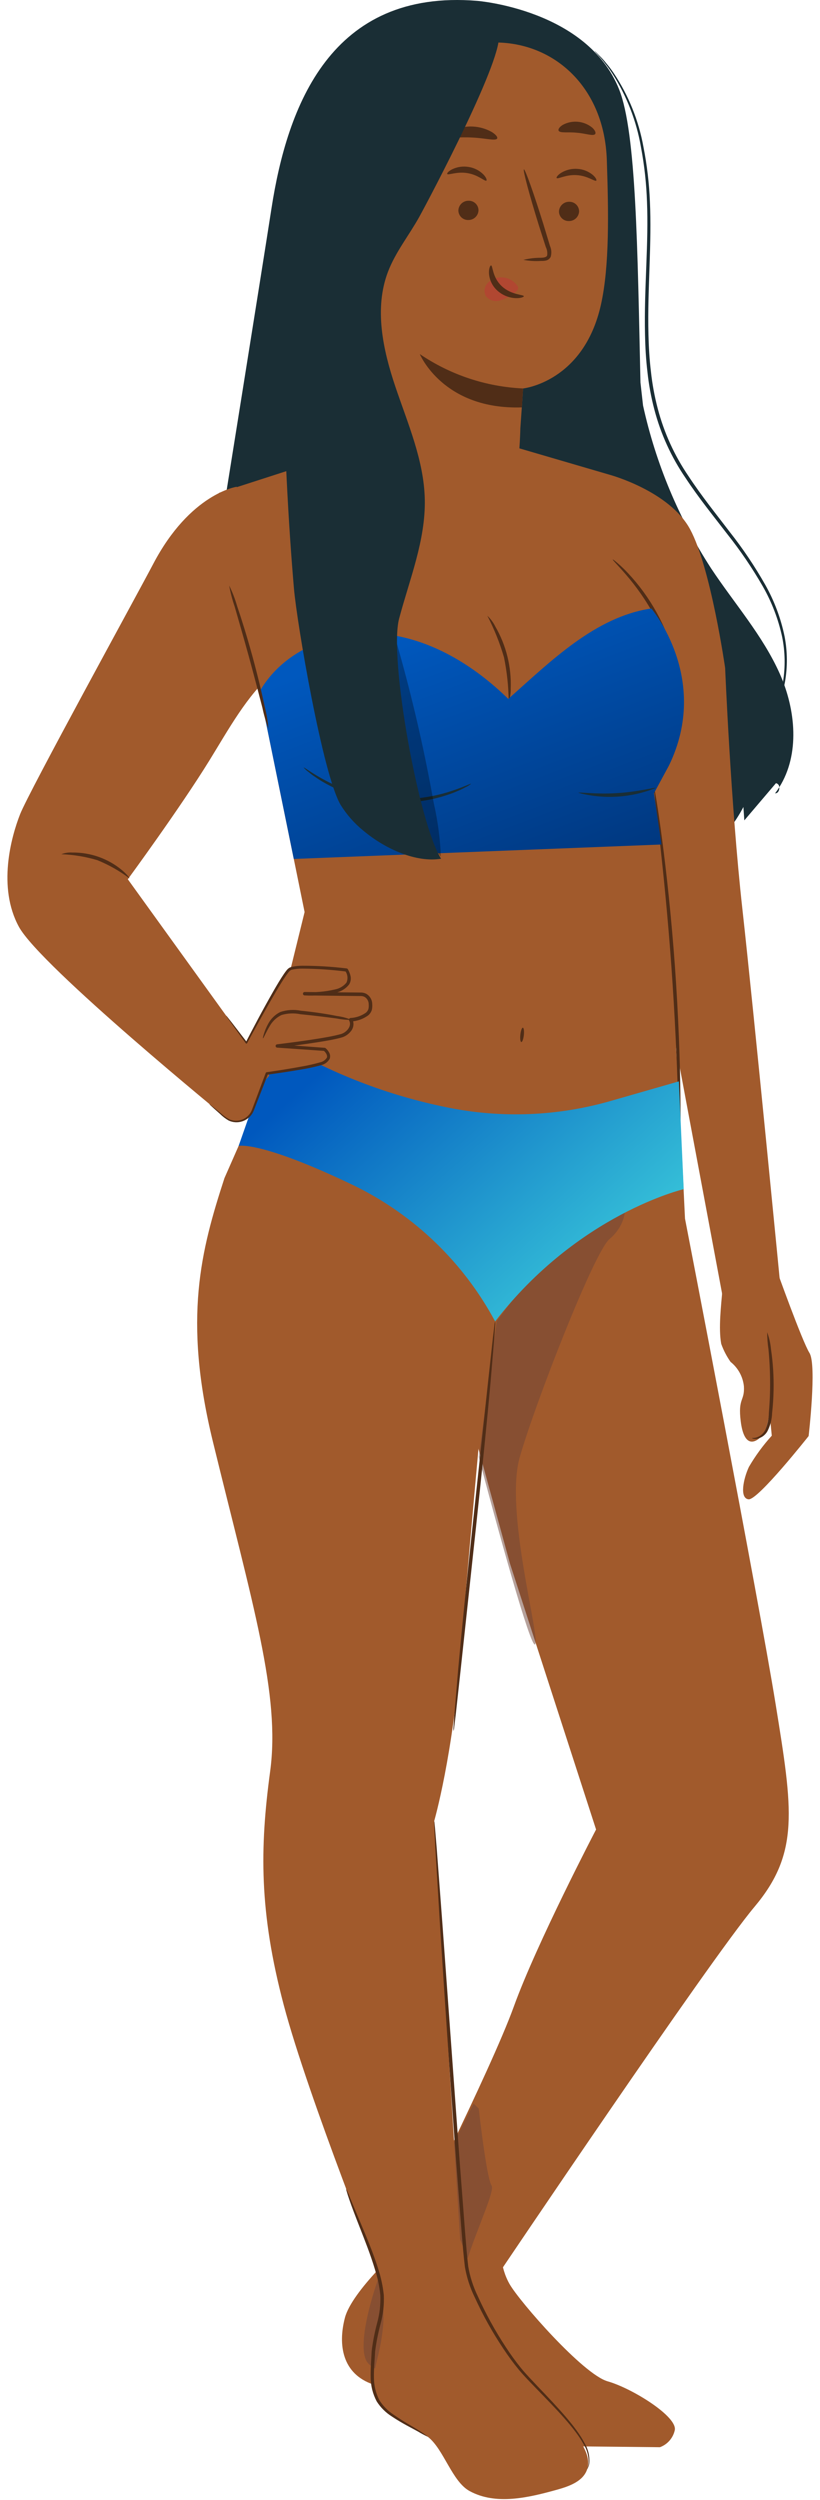 <svg width="107" height="326" viewBox="0 0 107 326" fill="none" xmlns="http://www.w3.org/2000/svg">
<path d="M101.687 102.66C101.516 102.931 101.334 103.198 101.136 103.456C101.533 103.465 101.727 103.034 101.687 102.66Z" fill="#1A2E35"/>
<path d="M101.747 87.845C99.517 82.851 95.816 78.687 92.797 74.127C88.581 67.635 85.57 60.436 83.909 52.875L83.573 49.887C83.186 32.479 83.034 17.321 80.792 11.671C76.65 1.236 62.268 0.111 62.268 0.111C43.177 -1.454 37.492 13.817 35.426 27.168C34.14 35.471 28.821 68.634 28.821 68.634L34.83 65.898L88.108 101.509L89.243 112.975C92.566 111.257 95.277 108.554 97.005 105.236C97.045 105.818 97.085 106.399 97.125 106.981C98.501 105.363 99.878 103.745 101.254 102.128C101.376 102.153 101.486 102.22 101.565 102.317C101.643 102.414 101.687 102.535 101.687 102.66C104.391 98.367 103.844 92.541 101.747 87.845Z" fill="#1A2E35"/>
<path d="M65.669 292.939C65.228 292.935 65.201 295.588 66.499 297.86C67.798 300.132 76.073 309.619 79.295 310.534C82.518 311.448 88.502 315.183 88.043 316.941C87.928 317.437 87.691 317.896 87.353 318.277C87.016 318.658 86.589 318.95 86.111 319.124L65.137 318.908C65.137 318.908 52.835 312.317 48.736 310.952C44.637 309.588 44.089 305.763 45.006 302.247C45.924 298.73 52.541 292.803 52.541 292.803L65.669 292.939Z" fill="#A15A2C"/>
<path d="M88.641 143.45L89.384 158.907C89.384 158.907 98.989 208.485 101.218 222.274C103.443 236.034 104.354 241.639 98.444 248.666C92.534 255.693 64.894 296.753 64.894 296.753L52.541 292.804C52.541 292.804 64.034 269.991 67.039 261.683C70.043 253.375 77.78 238.574 77.78 238.574L66.549 203.904L57.847 172.254L62.254 159.9L88.641 143.45Z" fill="#A15A2C"/>
<path opacity="0.5" d="M64.144 285.007C63.609 284.204 62.806 277.983 62.472 274.972L61.803 274.303L59.127 279.655L49.761 296.046C48.646 298.944 46.684 305.344 47.754 307.753C49.092 310.763 62.472 311.098 65.148 311.767C67.824 312.436 60.799 303.404 60.13 299.725C59.461 296.046 64.813 286.011 64.144 285.007Z" fill="#6F4439"/>
<path d="M94.622 87.106C94.622 87.106 92.746 73.991 90.046 69.012C87.347 64.033 79.607 61.927 79.607 61.927L84.765 118.159L94.671 171.076L101.912 168.534C101.912 168.534 98.375 132.054 96.865 118.468C95.355 104.882 94.622 87.106 94.622 87.106Z" fill="#A15A2C"/>
<path d="M101.29 165.452C101.29 165.452 104.658 174.873 105.628 176.433C106.598 177.993 105.516 187.267 105.516 187.267C105.516 187.267 98.891 195.65 97.68 195.516C96.469 195.381 97.004 192.831 97.724 191.289C98.574 189.831 99.575 188.466 100.709 187.217L99.704 176.936L94.194 167.151L101.29 165.452Z" fill="#A15A2C"/>
<path d="M95.329 177.595C94.818 176.87 94.408 176.079 94.11 175.243C93.741 173.232 94.082 170.343 94.309 167.765C94.622 164.201 97.826 167.801 97.826 167.801L100.825 175.961C100.825 175.961 101.029 185.534 99.443 187.222C98.285 188.455 97.049 188.463 96.658 185.359C96.267 182.255 97.19 182.747 97.07 180.773C97.005 180.154 96.818 179.554 96.519 179.009C96.22 178.463 95.816 177.983 95.329 177.595Z" fill="#A15A2C"/>
<path d="M100.106 173.73C100.367 174.432 100.534 175.166 100.601 175.912C100.867 177.695 100.982 179.498 100.944 181.3C100.923 182.356 100.852 183.361 100.751 184.27C100.725 185.105 100.511 185.923 100.126 186.664C99.979 186.915 99.779 187.131 99.54 187.298C99.302 187.464 99.029 187.576 98.743 187.627C98.331 187.677 98.122 187.552 98.132 187.532C98.14 187.492 98.355 187.548 98.707 187.451C98.95 187.375 99.176 187.252 99.371 187.089C99.566 186.926 99.727 186.725 99.845 186.499C100.16 185.784 100.325 185.011 100.328 184.229C100.405 183.328 100.462 182.335 100.483 181.291C100.514 179.509 100.446 177.726 100.277 175.951C100.165 175.216 100.107 174.474 100.106 173.73Z" fill="#502D17"/>
<path d="M28.552 64.283C28.952 65.898 39.746 118.934 39.746 118.934L32.13 149.88L66.728 170.786L88.641 143.45L86.14 103.064C88.263 98.196 88.775 92.777 87.601 87.598C84.741 76.302 79.607 61.927 79.607 61.927L67.473 58.379L47.488 58.172L28.552 64.283Z" fill="#A15A2C"/>
<path d="M79.955 72.959C79.976 72.936 80.18 73.087 80.53 73.383C81.022 73.803 81.489 74.251 81.931 74.725C84.877 77.858 86.985 81.684 88.059 85.849C88.224 86.475 88.352 87.109 88.445 87.75C88.502 87.983 88.519 88.224 88.496 88.462C88.421 88.476 88.219 87.487 87.745 85.937C86.517 81.889 84.454 78.144 81.689 74.943C80.631 73.715 79.904 73.015 79.955 72.959Z" fill="#502D17"/>
<path d="M63.591 80.294C64.019 80.695 64.371 81.17 64.63 81.696C66.053 84.151 66.751 86.96 66.642 89.796C66.659 90.382 66.57 90.967 66.379 91.521C66.362 89.57 66.156 87.625 65.763 85.714C65.216 83.841 64.489 82.026 63.591 80.294Z" fill="#502D17"/>
<path d="M68.027 135.885C67.901 135.871 67.843 135.442 67.898 134.926C67.953 134.409 68.101 134.002 68.227 134.015C68.354 134.029 68.412 134.458 68.356 134.975C68.301 135.491 68.154 135.898 68.027 135.885Z" fill="#502D17"/>
<path d="M88.708 149.429C88.671 149.273 88.654 149.113 88.658 148.952C88.644 148.588 88.627 148.136 88.606 147.586C88.568 146.333 88.518 144.634 88.456 142.563C88.322 138.323 88.07 132.467 87.607 126.012C87.14 119.555 86.549 113.723 86.074 109.507C85.839 107.45 85.645 105.76 85.503 104.515C85.445 103.967 85.397 103.518 85.359 103.156C85.332 102.998 85.326 102.837 85.34 102.677C85.397 102.827 85.434 102.983 85.451 103.143C85.512 103.502 85.588 103.948 85.681 104.491C85.873 105.663 86.12 107.363 86.398 109.468C86.956 113.678 87.599 119.513 88.067 125.979C88.531 132.443 88.731 138.309 88.782 142.556C88.808 144.679 88.808 146.397 88.785 147.585C88.772 148.136 88.76 148.587 88.751 148.952C88.757 149.112 88.743 149.272 88.708 149.429Z" fill="#502D17"/>
<path d="M29.288 153.629C26.244 162.987 23.85 171.902 27.774 187.972C32.98 209.288 36.605 221.002 35.251 230.994C33.897 240.987 33.811 249.325 37.021 261.449C40.231 273.574 49.987 297.857 49.987 297.857L60.34 296.847L56.657 237.47C56.657 237.47 59.144 228.943 60.198 214.719C61 203.901 64.609 165.335 64.609 165.335L33.775 143.439L29.288 153.629Z" fill="#A15A2C"/>
<path opacity="0.5" d="M70.499 164.924C72.172 162.917 79.865 158.569 81.538 157.9C81.538 158.569 81.136 160.241 79.531 161.579C77.524 163.252 69.831 182.987 67.824 190.011C65.817 197.036 70.499 213.426 69.831 214.429C69.295 215.232 64.702 198.485 62.472 190.011L64.813 172.283C66.151 170.499 69.162 166.53 70.499 164.924Z" fill="#6F4439"/>
<path d="M64.609 172.317C64.628 172.499 64.626 172.683 64.604 172.865C64.577 173.271 64.543 173.788 64.5 174.426C64.382 175.84 64.219 177.785 64.02 180.161C63.586 185.001 62.913 191.68 62.123 199.05C61.332 206.396 60.617 213.043 60.091 217.926C59.831 220.296 59.619 222.235 59.465 223.645C59.387 224.279 59.324 224.794 59.275 225.198C59.263 225.381 59.23 225.562 59.178 225.737C59.159 225.555 59.16 225.371 59.182 225.19C59.209 224.783 59.244 224.266 59.286 223.628C59.404 222.214 59.568 220.27 59.767 217.894C60.201 213.054 60.873 206.374 61.664 199.001C62.455 191.658 63.17 185.012 63.695 180.129C63.955 177.759 64.167 175.819 64.322 174.409L64.511 172.856C64.524 172.673 64.556 172.493 64.609 172.317Z" fill="#502D17"/>
<path d="M75.365 317.852C73.318 314.942 71.027 312.212 68.516 309.691C64.613 304.951 61.853 296.147 59.404 290.515L48.402 294.091C50.072 299.774 50.375 301.53 49.722 305.326C49.07 309.121 47.608 311.462 50.214 314.298C51.496 315.692 54.327 316.611 55.827 317.767C57.899 319.365 58.978 323.584 61.273 324.84C64.706 326.716 68.932 325.711 72.701 324.661C74.286 324.219 76.101 323.569 76.616 322.006C77.087 320.579 76.229 319.081 75.365 317.852Z" fill="#A15A2C"/>
<path d="M76.616 322.006C76.626 321.928 76.646 321.852 76.676 321.78C76.761 321.573 76.808 321.353 76.813 321.129C76.829 320.264 76.589 319.414 76.125 318.684C75.038 316.694 72.749 314.305 69.912 311.406C69.209 310.67 68.458 309.919 67.734 309.06C66.997 308.165 66.309 307.232 65.672 306.263C64.252 304.138 63.007 301.902 61.947 299.577C61.332 298.324 60.9 296.988 60.664 295.612C60.49 294.195 60.379 292.774 60.254 291.314C60.027 288.398 59.792 285.38 59.551 282.29C58.639 269.918 57.9 258.715 57.384 250.604C57.141 246.576 56.944 243.303 56.804 240.997C56.748 239.89 56.704 239.017 56.672 238.383C56.663 238.107 56.655 237.883 56.649 237.703C56.641 237.625 56.644 237.547 56.657 237.47C56.68 237.544 56.693 237.622 56.696 237.7L56.764 238.377C56.818 239.009 56.891 239.881 56.984 240.985C57.158 243.288 57.405 246.558 57.709 250.582C58.301 258.719 59.113 269.901 60.011 282.255C60.248 285.345 60.48 288.362 60.704 291.276C60.825 292.728 60.935 294.172 61.099 295.546C61.326 296.885 61.742 298.184 62.335 299.405C63.376 301.714 64.598 303.936 65.99 306.052C66.614 307.014 67.287 307.942 68.008 308.833C68.707 309.677 69.454 310.44 70.148 311.18C72.953 314.107 75.224 316.545 76.283 318.6C76.745 319.363 76.962 320.249 76.905 321.139C76.89 321.369 76.826 321.594 76.719 321.798C76.695 321.872 76.66 321.942 76.616 322.006Z" fill="#502D17"/>
<path d="M55.827 317.767C55.39 317.562 54.964 317.334 54.552 317.084C53.742 316.628 52.524 316.048 51.123 315.112C50.328 314.611 49.656 313.94 49.152 313.147C48.649 312.194 48.38 311.135 48.369 310.057C48.335 308.929 48.444 307.791 48.499 306.582C48.653 305.344 48.892 304.119 49.215 302.915C49.538 301.743 49.678 300.529 49.631 299.314C49.515 298.184 49.284 297.068 48.943 295.984C48.306 293.892 47.562 292.053 46.96 290.502C46.351 288.953 45.869 287.692 45.571 286.808C45.417 286.368 45.312 286.021 45.245 285.784C45.199 285.667 45.172 285.543 45.165 285.417C45.387 285.845 45.579 286.289 45.739 286.745C46.129 287.677 46.642 288.902 47.262 290.38C47.903 291.916 48.681 293.746 49.349 295.861C49.712 296.971 49.957 298.117 50.081 299.279C50.139 300.539 49.999 301.801 49.665 303.018C49.347 304.202 49.108 305.405 48.949 306.62C48.889 307.802 48.772 308.97 48.793 310.044C48.792 311.059 49.03 312.061 49.489 312.966C49.954 313.716 50.575 314.358 51.311 314.846C52.657 315.795 53.858 316.424 54.642 316.929C55.038 317.176 55.34 317.378 55.538 317.524C55.736 317.671 55.836 317.754 55.827 317.767Z" fill="#502D17"/>
<path d="M36.244 135.838C43.081 139.943 50.573 142.845 58.391 144.417C65.487 145.86 72.828 145.558 79.782 143.54L88.583 141.015L89.215 155.069C89.215 155.069 75.445 158.29 64.609 172.317C60.514 164.679 54.133 158.512 46.36 154.679C33.944 148.695 31.138 149.429 31.138 149.429L32.304 146.103L36.244 135.838Z" fill="url(#paint0_linear_130_389)"/>
<path d="M33.878 90.183C36.954 84.728 43.729 82.037 49.96 82.663C56.191 83.29 61.849 86.762 66.323 91.142C71.856 86.234 77.673 80.419 84.991 79.348C84.991 79.348 92.781 88.506 87.295 99.82L85.332 103.447L86.316 110.125L38.336 112.009L33.878 90.183Z" fill="url(#paint1_linear_130_389)"/>
<path d="M61.474 102.211C61.235 102.403 60.971 102.562 60.69 102.685C60.378 102.862 60.054 103.016 59.72 103.147C59.286 103.341 58.841 103.511 58.388 103.656C57.212 104.051 56 104.329 54.769 104.488C51.741 104.879 48.664 104.58 45.768 103.614C44.591 103.221 43.455 102.714 42.376 102.101C41.96 101.871 41.556 101.619 41.168 101.345C40.865 101.152 40.577 100.938 40.304 100.705C40.052 100.531 39.824 100.323 39.626 100.089C39.682 100.016 40.689 100.848 42.532 101.814C43.612 102.376 44.738 102.842 45.898 103.21C48.746 104.109 51.751 104.401 54.719 104.066C55.928 103.929 57.123 103.688 58.291 103.345C60.285 102.751 61.434 102.128 61.474 102.211Z" fill="#1A2E35"/>
<path d="M85.557 102.757C82.353 104.044 78.819 104.265 75.48 103.388C75.502 103.248 77.757 103.608 80.54 103.423C83.324 103.26 85.518 102.621 85.557 102.757Z" fill="#1A2E35"/>
<g opacity="0.3">
<path d="M56.595 104.703C55.282 97.3 53.565 89.975 51.451 82.761C50.182 87.356 49.948 92.175 50.768 96.871C51.588 101.567 53.441 106.022 56.192 109.914L57.53 111.715C57.434 109.354 57.121 107.006 56.595 104.703Z" fill="black"/>
</g>
<path d="M64.755 5.541L63.571 4.389L50.6 9.461C49.698 9.502 48.844 9.88 48.207 10.519C47.57 11.159 47.196 12.015 47.159 12.917L46.837 55.005C46.668 57.724 47.446 60.418 49.038 62.629L50.827 65.043C51.762 66.321 53 67.346 54.431 68.025C55.861 68.704 57.438 69.016 59.02 68.933C60.601 68.849 62.136 68.373 63.487 67.547C64.838 66.721 65.962 65.571 66.757 64.202C66.959 63.862 67.117 63.498 67.225 63.118C67.31 62.809 67.378 62.496 67.427 62.179C67.847 58.797 67.899 55.861 67.899 55.861C68.168 52.146 68.259 50.621 68.26 50.656C68.26 50.656 76.18 49.828 78.424 39.695C79.54 34.656 79.411 27.705 79.183 20.864C78.867 11.396 72.362 5.61 64.755 5.541Z" fill="#A15A2C"/>
<path d="M62.438 27.443C62.421 27.785 62.271 28.107 62.019 28.34C61.768 28.573 61.436 28.699 61.093 28.691C60.925 28.694 60.759 28.663 60.603 28.601C60.447 28.539 60.305 28.446 60.186 28.328C60.066 28.21 59.972 28.07 59.908 27.915C59.843 27.76 59.811 27.593 59.812 27.426C59.829 27.084 59.98 26.762 60.23 26.529C60.481 26.296 60.813 26.17 61.156 26.178C61.324 26.174 61.491 26.205 61.647 26.267C61.803 26.329 61.944 26.422 62.064 26.54C62.184 26.658 62.278 26.799 62.343 26.954C62.407 27.109 62.44 27.275 62.438 27.443Z" fill="#502D17"/>
<path d="M75.565 27.579C75.548 27.921 75.397 28.243 75.146 28.476C74.895 28.709 74.562 28.835 74.22 28.826C74.052 28.829 73.885 28.799 73.73 28.737C73.574 28.674 73.432 28.582 73.313 28.464C73.193 28.346 73.099 28.205 73.034 28.05C72.97 27.895 72.938 27.729 72.939 27.561C72.956 27.219 73.106 26.897 73.357 26.664C73.608 26.431 73.94 26.305 74.283 26.313C74.451 26.31 74.617 26.34 74.773 26.402C74.929 26.465 75.071 26.558 75.191 26.675C75.31 26.794 75.405 26.934 75.469 27.089C75.534 27.244 75.566 27.411 75.565 27.579Z" fill="#502D17"/>
<path d="M77.804 23.555C77.631 23.716 76.681 22.92 75.269 22.838C73.86 22.736 72.779 23.4 72.637 23.218C72.566 23.137 72.751 22.838 73.221 22.537C73.858 22.15 74.599 21.97 75.342 22.021C76.076 22.063 76.778 22.337 77.346 22.805C77.76 23.164 77.889 23.483 77.804 23.555Z" fill="#502D17"/>
<path d="M63.466 23.553C63.277 23.695 62.413 22.806 61.017 22.58C59.626 22.334 58.483 22.883 58.36 22.687C58.298 22.599 58.511 22.321 59.012 22.07C59.685 21.75 60.44 21.647 61.173 21.774C61.9 21.891 62.57 22.237 63.087 22.76C63.461 23.16 63.557 23.49 63.466 23.553Z" fill="#502D17"/>
<path d="M68.295 33.888C69.053 33.7 69.832 33.608 70.614 33.613C70.976 33.597 71.322 33.546 71.398 33.304C71.451 32.933 71.389 32.555 71.222 32.221C70.935 31.328 70.635 30.391 70.321 29.411C69.077 25.412 68.2 22.133 68.361 22.084C68.523 22.035 69.662 25.237 70.906 29.236C71.204 30.221 71.489 31.162 71.761 32.059C71.961 32.508 71.997 33.013 71.862 33.486C71.802 33.61 71.715 33.718 71.606 33.804C71.498 33.889 71.372 33.948 71.237 33.977C71.034 34.019 70.827 34.035 70.62 34.025C69.842 34.078 69.061 34.032 68.295 33.888Z" fill="#502D17"/>
<path d="M68.26 50.656C63.437 50.438 58.77 48.886 54.778 46.172C54.778 46.172 57.795 53.463 68.093 53.125L68.26 50.656Z" fill="#502D17"/>
<path d="M67.492 37.255C67.244 36.9 66.909 36.615 66.52 36.425C66.131 36.236 65.7 36.149 65.268 36.172C64.955 36.181 64.647 36.253 64.362 36.385C64.078 36.516 63.822 36.703 63.612 36.935C63.409 37.159 63.28 37.44 63.241 37.74C63.203 38.039 63.258 38.344 63.398 38.611C63.61 38.879 63.896 39.077 64.221 39.18C64.546 39.283 64.894 39.287 65.221 39.191C65.902 38.996 66.538 38.667 67.091 38.224C67.257 38.12 67.403 37.987 67.519 37.83C67.576 37.755 67.609 37.666 67.614 37.572C67.62 37.478 67.597 37.386 67.549 37.305" fill="#B14731"/>
<path d="M64.08 34.613C64.311 34.614 64.221 36.146 65.467 37.314C66.71 38.484 68.355 38.411 68.354 38.626C68.369 38.724 67.972 38.902 67.281 38.879C66.383 38.837 65.528 38.48 64.867 37.87C64.232 37.284 63.85 36.474 63.802 35.611C63.782 34.967 63.976 34.598 64.08 34.613Z" fill="#502D17"/>
<path d="M64.875 18.06C64.675 18.416 63.311 18.008 61.641 17.937C59.972 17.832 58.573 18.095 58.411 17.72C58.341 17.541 58.63 17.221 59.224 16.941C60.011 16.608 60.863 16.458 61.716 16.503C62.57 16.547 63.401 16.786 64.149 17.2C64.71 17.541 64.964 17.889 64.875 18.06Z" fill="#502D17"/>
<path d="M77.663 17.483C77.396 17.788 76.443 17.397 75.274 17.31C74.109 17.183 73.101 17.395 72.894 17.046C72.803 16.877 72.979 16.565 73.43 16.288C74.033 15.959 74.721 15.817 75.405 15.88C76.089 15.942 76.74 16.207 77.273 16.64C77.667 16.994 77.782 17.333 77.663 17.483Z" fill="#502D17"/>
<path d="M47.231 30.881C47.231 30.881 54.444 33.208 58.723 15.392C60.187 9.3 65.898 4.413 65.898 4.413L63.61 3.699C63.61 3.699 49.299 7.571 49.057 7.749C48.816 7.926 45.381 15.091 45.381 15.091L47.231 30.881Z" fill="#1A2E35"/>
<path d="M52.081 80.666C53.446 75.529 55.538 70.458 55.431 65.143C55.329 60.044 53.212 55.239 51.584 50.404C49.956 45.571 48.811 40.21 50.626 35.444C51.614 32.852 53.401 30.656 54.74 28.228C56.08 25.8 66.021 6.995 65.033 4.404L38.898 16.262C35.865 32.692 36.928 60.094 38.357 76.741C38.749 81.303 42.115 101.031 44.452 104.968C45.247 106.244 46.249 107.379 47.416 108.326C50.344 110.776 54.381 112.515 57.557 111.978C54.682 107.507 50.715 85.803 52.081 80.666Z" fill="#1A2E35"/>
<path d="M98.42 96.057C99.339 95.186 100.124 94.183 100.749 93.081C101.45 91.775 101.931 90.363 102.174 88.901C102.488 86.964 102.45 84.986 102.061 83.062C101.559 80.735 100.701 78.5 99.517 76.435C98.15 74.061 96.609 71.793 94.904 69.65C93.138 67.351 91.207 64.983 89.459 62.331C87.599 59.614 86.221 56.597 85.386 53.412C84.961 51.801 84.66 50.16 84.483 48.504C84.289 46.875 84.199 45.261 84.166 43.677C84.09 40.507 84.232 37.456 84.337 34.556C84.451 31.655 84.529 28.903 84.425 26.331C84.345 23.946 84.084 21.571 83.644 19.226C83.06 15.814 81.799 12.554 79.936 9.638C79.643 9.182 79.327 8.742 78.988 8.319C78.753 7.998 78.5 7.692 78.228 7.402C78.03 7.175 77.871 6.993 77.745 6.848C77.685 6.788 77.634 6.721 77.591 6.648C77.66 6.696 77.723 6.752 77.778 6.815C77.913 6.952 78.084 7.124 78.296 7.339C78.583 7.618 78.849 7.917 79.094 8.233C79.449 8.649 79.779 9.084 80.084 9.537C82.025 12.445 83.346 15.721 83.964 19.162C84.429 21.521 84.711 23.912 84.807 26.314C84.929 28.902 84.863 31.671 84.762 34.571C84.668 37.473 84.536 40.517 84.618 43.666C84.654 45.24 84.746 46.84 84.939 48.451C85.114 50.086 85.413 51.705 85.832 53.295C86.654 56.432 88.009 59.404 89.836 62.083C91.562 64.712 93.481 67.081 95.241 69.391C96.95 71.558 98.491 73.851 99.852 76.251C101.041 78.356 101.894 80.632 102.381 83C102.76 84.962 102.775 86.977 102.428 88.945C102.161 90.429 101.647 91.857 100.906 93.169C100.428 93.991 99.847 94.746 99.175 95.418C98.939 95.641 98.746 95.797 98.62 95.905C98.56 95.964 98.493 96.015 98.42 96.057Z" fill="#1A2E35"/>
<path d="M27.338 99.144C29.811 95.136 32.271 90.618 35.63 87.771L30.887 63.476C30.887 63.476 24.82 64.336 19.989 73.545C17.808 77.702 3.8 103.183 2.622 106.178C1.444 109.172 -0.344 115.712 2.47 120.865C5.284 126.019 29.801 146.007 29.801 146.007L35.15 140.265L16.68 114.659C16.68 114.659 23.477 105.402 27.338 99.144Z" fill="#A15A2C"/>
<path d="M29.903 76.35C30.323 77.201 30.667 78.088 30.93 79C31.498 80.659 32.223 82.972 32.932 85.553C33.64 88.135 34.197 90.495 34.555 92.212C34.794 93.13 34.951 94.068 35.024 95.014C34.694 94.126 34.431 93.214 34.238 92.286C33.798 90.591 33.193 88.251 32.487 85.675C31.78 83.101 31.106 80.779 30.619 79.098C30.312 78.201 30.072 77.283 29.903 76.35Z" fill="#502D17"/>
<path d="M27.339 144.004L29.335 145.699C29.62 145.941 29.959 146.111 30.324 146.193C30.689 146.275 31.068 146.268 31.429 146.173C31.791 146.077 32.123 145.895 32.399 145.642C32.675 145.39 32.885 145.075 33.013 144.723L34.825 139.981C34.825 139.981 41.068 139.134 42.204 138.578C43.637 137.877 42.356 136.84 42.356 136.84L36.182 136.398C36.182 136.398 44.011 135.489 44.963 134.895C46.388 134.007 45.76 132.977 45.76 132.977C45.76 132.977 48.227 132.805 48.342 131.41C48.489 129.607 47.121 129.658 47.121 129.658L39.759 129.582C39.759 129.582 47.276 130.018 45.209 126.49C45.209 126.49 38.711 125.716 37.772 126.395C36.832 127.074 32.155 135.99 32.155 135.99L29.508 132.443" fill="#A15A2C"/>
<path d="M29.508 132.443C29.582 132.506 29.647 132.579 29.703 132.658C29.841 132.832 30.016 133.051 30.233 133.325C30.714 133.95 31.382 134.818 32.237 135.928L32.064 135.942C32.972 134.182 34.187 131.846 35.756 129.107C36.153 128.425 36.565 127.715 37.049 127.003C37.169 126.824 37.302 126.65 37.445 126.471C37.526 126.376 37.62 126.292 37.723 126.221C37.834 126.158 37.953 126.111 38.078 126.083C38.529 125.985 38.989 125.935 39.451 125.935C41.384 125.935 43.315 126.052 45.234 126.285L45.239 126.286C45.27 126.289 45.3 126.3 45.325 126.318C45.351 126.335 45.372 126.359 45.387 126.386C45.559 126.673 45.682 126.986 45.75 127.314C45.818 127.675 45.752 128.05 45.563 128.366C45.131 128.922 44.514 129.305 43.824 129.443C42.49 129.764 41.116 129.885 39.746 129.805C39.688 129.803 39.632 129.778 39.592 129.735C39.552 129.693 39.53 129.636 39.531 129.578C39.532 129.519 39.556 129.463 39.598 129.423C39.64 129.382 39.697 129.359 39.755 129.36L39.761 129.36C41.449 129.375 43.197 129.391 44.99 129.408C45.439 129.412 45.89 129.417 46.343 129.421L47.026 129.428C47.294 129.417 47.561 129.476 47.799 129.6C48.032 129.737 48.226 129.932 48.361 130.165C48.497 130.399 48.569 130.664 48.572 130.934C48.596 131.194 48.577 131.456 48.517 131.71C48.43 131.972 48.276 132.207 48.069 132.39C47.402 132.883 46.604 133.167 45.776 133.207L45.956 132.857C46.092 133.116 46.147 133.409 46.115 133.699C46.083 133.989 45.966 134.263 45.778 134.487C45.611 134.694 45.413 134.873 45.189 135.018C44.965 135.16 44.719 135.263 44.462 135.324C43.509 135.58 42.573 135.725 41.644 135.88C39.786 136.174 37.972 136.407 36.208 136.615L36.198 136.181C38.344 136.34 40.402 136.492 42.37 136.638L42.379 136.638C42.418 136.641 42.455 136.657 42.484 136.683C42.677 136.845 42.837 137.044 42.954 137.268C43.022 137.389 43.062 137.524 43.074 137.662C43.085 137.8 43.067 137.94 43.021 138.071C42.899 138.285 42.732 138.471 42.533 138.616C42.333 138.76 42.105 138.861 41.863 138.91C41.049 139.134 40.224 139.314 39.392 139.45C37.785 139.732 36.267 139.952 34.847 140.142L34.977 140.039C34.297 141.784 33.68 143.366 33.136 144.762C33.009 145.105 32.806 145.415 32.543 145.668C32.279 145.922 31.962 146.113 31.615 146.227C31.032 146.422 30.396 146.384 29.839 146.123C29.429 145.887 29.052 145.598 28.716 145.264C28.422 145.002 28.166 144.776 27.951 144.585C27.764 144.414 27.611 144.275 27.487 144.161C27.384 144.063 27.333 144.01 27.338 144.004C27.404 144.036 27.464 144.076 27.517 144.125C27.65 144.229 27.812 144.357 28.011 144.514C28.235 144.696 28.5 144.912 28.805 145.159C29.14 145.471 29.512 145.74 29.914 145.96C30.193 146.082 30.494 146.146 30.798 146.146C31.103 146.147 31.404 146.085 31.684 145.964C31.963 145.844 32.215 145.667 32.423 145.444C32.632 145.222 32.792 144.959 32.894 144.673C33.42 143.268 34.016 141.678 34.673 139.923C34.683 139.896 34.701 139.872 34.724 139.853C34.747 139.835 34.774 139.824 34.803 139.819C36.215 139.614 37.731 139.38 39.325 139.086C40.141 138.946 40.949 138.763 41.745 138.539C41.93 138.503 42.105 138.429 42.26 138.324C42.416 138.219 42.548 138.083 42.65 137.925C42.77 137.643 42.523 137.248 42.228 136.998L42.341 137.043C40.375 136.907 38.317 136.765 36.167 136.616C36.113 136.612 36.062 136.588 36.024 136.549C35.987 136.51 35.965 136.458 35.964 136.403C35.963 136.349 35.982 136.296 36.018 136.255C36.053 136.214 36.103 136.188 36.157 136.182C37.913 135.968 39.726 135.73 41.572 135.433C42.49 135.279 43.434 135.128 44.335 134.884C45.164 134.726 45.971 133.819 45.563 133.097C45.548 133.07 45.538 133.04 45.535 133.01C45.531 132.979 45.533 132.948 45.541 132.918C45.55 132.888 45.564 132.861 45.583 132.836C45.602 132.812 45.625 132.792 45.652 132.777C45.681 132.761 45.712 132.751 45.744 132.747C46.469 132.712 47.169 132.469 47.761 132.047C47.904 131.921 48.013 131.759 48.076 131.578C48.118 131.378 48.13 131.174 48.112 130.97C48.116 130.778 48.069 130.587 47.976 130.418C47.884 130.249 47.748 130.107 47.584 130.007C47.414 129.919 47.223 129.877 47.032 129.887L46.348 129.88C45.894 129.875 45.442 129.87 44.993 129.865C43.198 129.844 41.447 129.824 39.757 129.805L39.772 129.36C41.093 129.441 42.418 129.329 43.707 129.028C44.294 128.917 44.823 128.605 45.204 128.144C45.318 127.895 45.363 127.618 45.333 127.345C45.302 127.072 45.198 126.813 45.031 126.594L45.185 126.695C43.286 126.454 41.374 126.325 39.46 126.309C39.027 126.305 38.595 126.347 38.171 126.433C37.791 126.473 37.597 126.873 37.337 127.203C36.858 127.893 36.439 128.598 36.036 129.272C34.443 131.983 33.192 134.301 32.246 136.038C32.233 136.062 32.212 136.08 32.187 136.088C32.161 136.097 32.133 136.095 32.109 136.083C32.095 136.075 32.082 136.064 32.072 136.051C31.253 134.918 30.611 134.03 30.147 133.389C29.947 133.103 29.787 132.873 29.659 132.691C29.599 132.615 29.548 132.531 29.508 132.443Z" fill="#502D17"/>
<path d="M34.315 135.396C34.285 135.385 34.322 135.198 34.422 134.87C34.562 134.402 34.751 133.95 34.986 133.521C35.339 132.851 35.893 132.309 36.57 131.97C37.436 131.678 38.363 131.62 39.258 131.8C41.111 131.981 42.777 132.249 43.972 132.491C44.628 132.576 45.27 132.748 45.881 133.001C45.222 133.006 44.564 132.943 43.918 132.813C42.715 132.654 41.054 132.439 39.213 132.259C38.394 132.09 37.545 132.124 36.741 132.359C36.13 132.65 35.617 133.113 35.264 133.691C34.643 134.699 34.393 135.432 34.315 135.396Z" fill="#502D17"/>
<path d="M8.003 111.395C8.457 111.216 8.945 111.141 9.432 111.173C11.796 111.142 14.095 111.955 15.914 113.466C16.597 114.049 16.925 114.5 16.885 114.537C15.604 113.575 14.206 112.782 12.723 112.176C11.19 111.715 9.604 111.453 8.003 111.395Z" fill="#502D17"/>
<defs>
<linearGradient id="paint0_linear_130_389" x1="41.733" y1="139.837" x2="78.527" y2="181.314" gradientUnits="userSpaceOnUse">
<stop stop-color="#0058BE"/>
<stop offset="1" stop-color="#44DCDF"/>
</linearGradient>
<linearGradient id="paint1_linear_130_389" x1="61.565" y1="79.348" x2="80.534" y2="129.133" gradientUnits="userSpaceOnUse">
<stop stop-color="#0058BE"/>
<stop offset="1" stop-color="#002A65"/>
</linearGradient>
</defs>
</svg>
